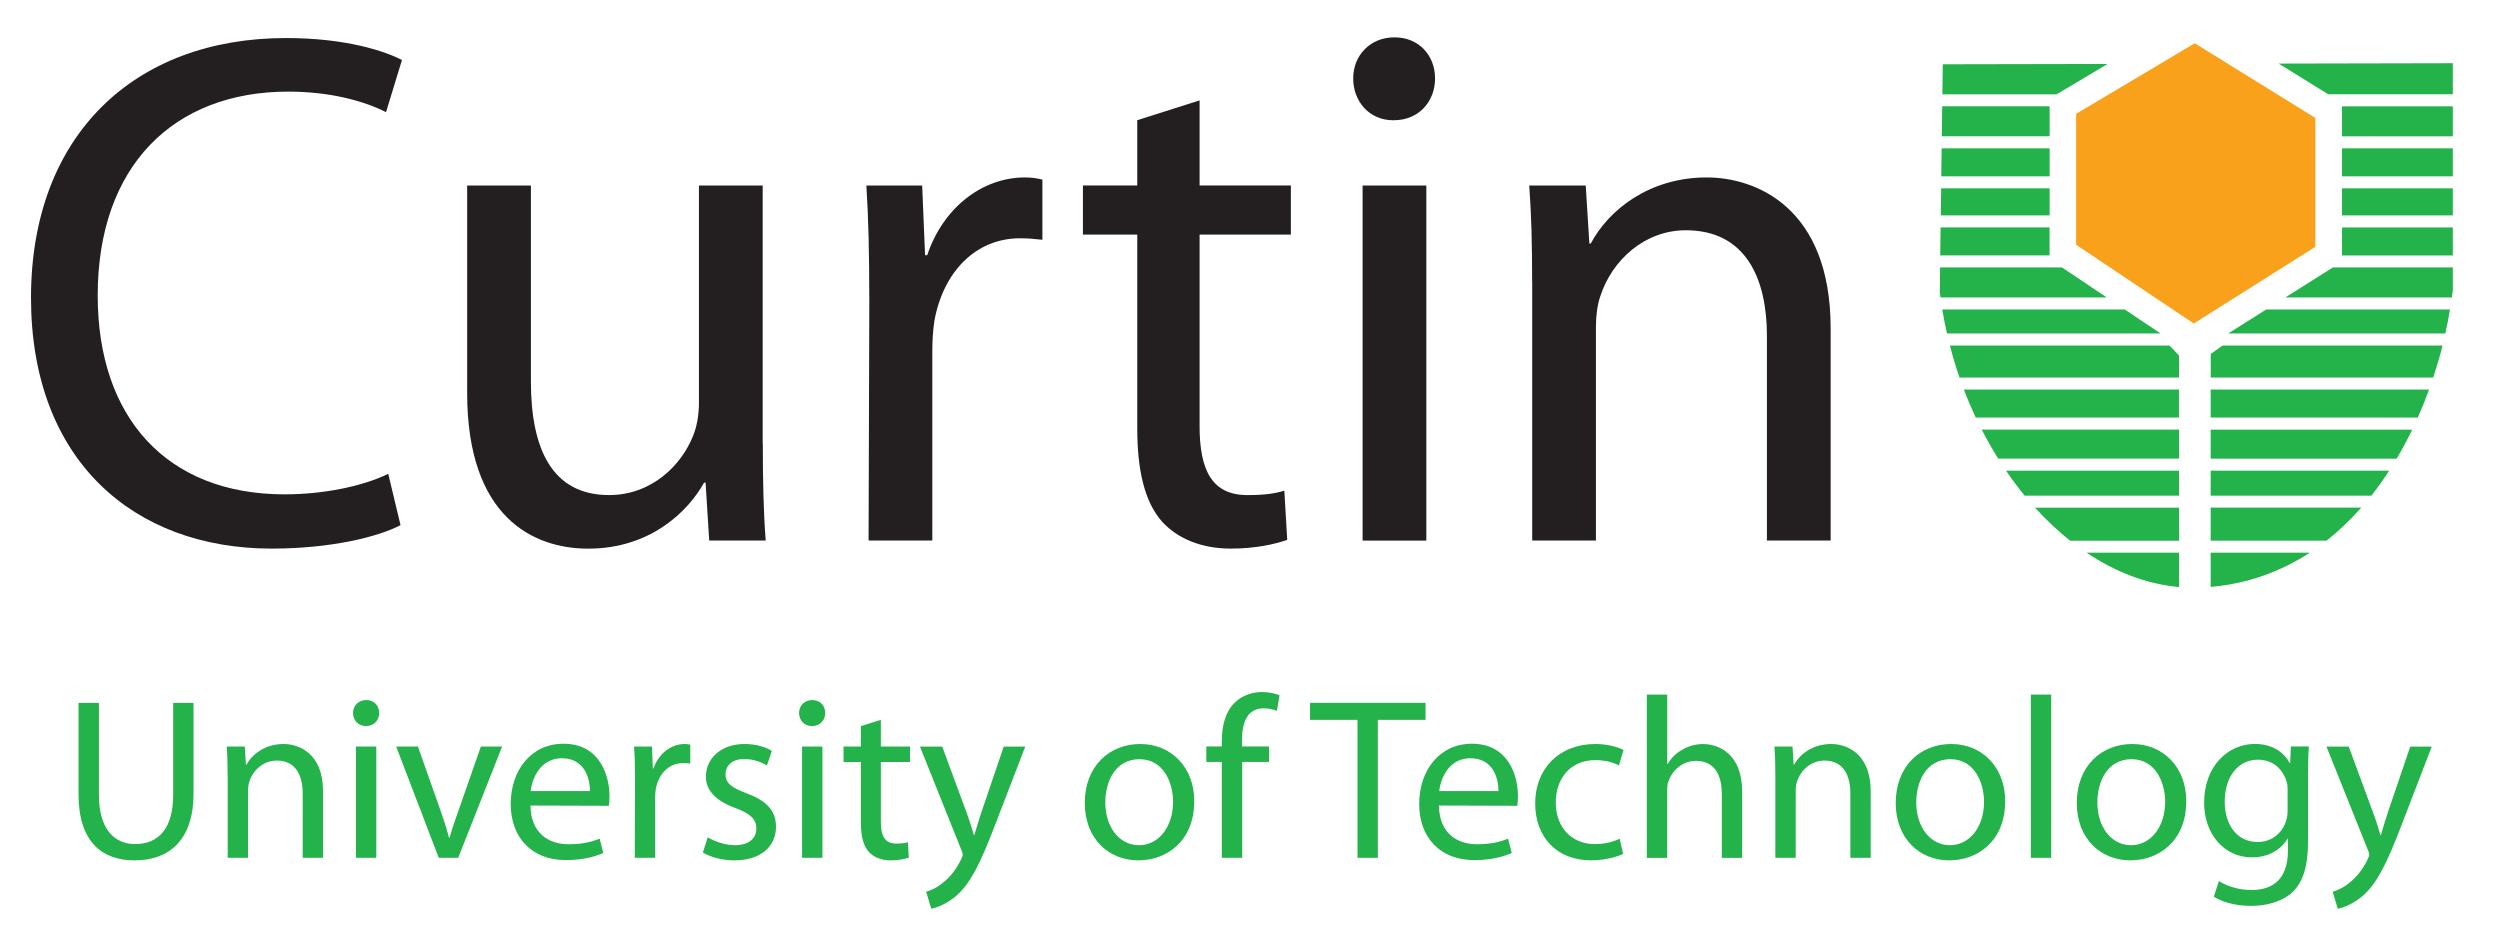 <svg width="148" height="56" viewBox="0 0 148 56" fill="none" xmlns="http://www.w3.org/2000/svg">
<path fill-rule="evenodd" clip-rule="evenodd" d="M115.011 3.805L114.989 5.584H121.749L124.769 3.786L115.011 3.805ZM137.832 5.581H145.207V3.742L134.896 3.764L137.832 5.581ZM114.978 6.292L114.956 8.067H121.338V6.292H114.978ZM138.647 8.071H145.207V6.295H138.647V8.071ZM114.945 8.782L114.923 10.44H121.338V8.782H114.945ZM138.647 10.44H145.207V8.782H138.647V10.44ZM114.916 11.151L114.894 12.75H121.338V11.151H114.916ZM138.647 12.75H145.207V11.151H138.647V12.75ZM114.883 13.461L114.861 15.119H121.335V13.461H114.88H114.883ZM138.647 15.123H145.207V13.465H138.647V15.123ZM114.854 15.834L114.836 17.315C114.847 17.414 114.861 17.514 114.876 17.61H124.722L122.066 15.83H114.854V15.834ZM135.292 17.61H145.153C145.171 17.47 145.189 17.333 145.207 17.193V15.83H138.109L135.292 17.61ZM114.981 18.321C115.062 18.8 115.153 19.275 115.262 19.743H127.909L125.785 18.321H114.981ZM131.908 19.743H144.764C144.869 19.264 144.964 18.788 145.04 18.321H134.161L131.905 19.743H131.908ZM115.433 20.454C115.6 21.099 115.789 21.732 116.004 22.351H128.997V21.043L128.433 20.457H115.433V20.454ZM130.871 22.351H144.047C144.254 21.721 144.44 21.087 144.6 20.454H131.577L130.875 20.955V22.348L130.871 22.351ZM116.262 23.062C116.477 23.63 116.713 24.182 116.965 24.72H128.994V23.062H116.259H116.262ZM130.871 24.72H143.133C143.374 24.175 143.599 23.619 143.799 23.062H130.871V24.72ZM117.317 25.431C117.619 26.024 117.947 26.599 118.293 27.148H129.001V25.431H117.321H117.317ZM130.871 27.152H141.882C142.213 26.595 142.519 26.021 142.802 25.435H130.871V27.152ZM118.755 27.863C119.108 28.378 119.475 28.876 119.861 29.344H128.997V27.863H118.755ZM130.871 29.344H140.383C140.757 28.869 141.11 28.375 141.441 27.863H130.871V29.344ZM120.476 30.055C121.131 30.777 121.826 31.433 122.553 32.011H129.001V30.055H120.476ZM130.871 32.008H137.73C138.472 31.425 139.156 30.766 139.79 30.051H130.871V32.008ZM123.525 32.718C125.231 33.864 127.087 34.583 128.997 34.752V32.718H123.525ZM130.871 34.745C133.098 34.553 135.048 33.82 136.74 32.718H130.871V34.745Z" fill="#24B24B"/>
<path fill-rule="evenodd" clip-rule="evenodd" d="M129.929 2.561L122.906 6.738V14.49L129.871 19.151L137.068 14.612V6.982L129.929 2.561Z" fill="#F9A11B"/>
<path d="M23.711 31.088C22.383 31.785 19.592 32.477 16.078 32.477C7.927 32.477 1.836 27.264 1.836 17.626C1.836 7.988 7.971 2.252 16.933 2.252C20.491 2.252 22.809 3.033 23.795 3.556L22.853 6.64C21.481 5.944 19.465 5.424 17.064 5.424C10.288 5.424 5.784 9.812 5.784 17.497C5.784 24.707 9.859 29.265 16.849 29.265C19.163 29.265 21.481 28.786 22.984 28.049L23.711 31.088Z" fill="#231F20"/>
<path d="M45.158 26.268C45.158 28.438 45.202 30.35 45.329 32.001H41.985L41.77 28.571H41.683C40.741 30.266 38.51 32.48 34.821 32.48C31.561 32.48 27.656 30.612 27.656 23.273V10.982H31.43V22.577C31.43 26.57 32.674 29.308 36.061 29.308C38.59 29.308 40.351 27.528 41.035 25.789C41.25 25.27 41.377 24.573 41.377 23.837V10.982H45.151V26.268H45.158Z" fill="#231F20"/>
<path d="M51.46 17.541C51.46 15.065 51.416 12.935 51.289 10.983H54.593L54.764 15.109H54.891C55.834 12.287 58.151 10.504 60.68 10.504C61.066 10.504 61.368 10.548 61.71 10.633V14.195C61.281 14.151 60.895 14.107 60.382 14.107C57.722 14.107 55.834 16.148 55.321 18.97C55.233 19.534 55.193 20.142 55.193 20.794V31.998H51.42L51.464 17.537L51.46 17.541Z" fill="#231F20"/>
<path d="M71.016 5.943V10.98H76.419V13.89H71.016V25.227C71.016 27.831 71.743 29.309 73.846 29.309C74.876 29.309 75.476 29.22 76.033 29.047L76.204 31.958C75.476 32.219 74.316 32.477 72.86 32.477C71.103 32.477 69.687 31.869 68.785 30.871C67.755 29.699 67.326 27.831 67.326 25.355V13.89H64.109V10.98H67.326V7.115L71.016 5.943Z" fill="#231F20"/>
<path d="M82.467 7.118C81.052 7.118 80.109 5.991 80.109 4.643C80.109 3.294 81.095 2.211 82.555 2.211C84.014 2.211 84.956 3.298 84.956 4.643C84.956 5.987 84.014 7.118 82.511 7.118H82.467ZM80.666 32.002V10.983H84.439V32.002H80.666Z" fill="#231F20"/>
<path d="M90.702 16.671C90.702 14.457 90.659 12.718 90.531 10.983H93.875L94.09 14.413H94.177C95.207 12.46 97.608 10.504 101.04 10.504C103.914 10.504 108.375 12.243 108.375 19.449V32.001H104.602V19.884C104.602 16.498 103.357 13.632 99.799 13.632C97.354 13.632 95.425 15.411 94.737 17.541C94.567 18.02 94.479 18.712 94.479 19.32V32.001H90.706V16.671H90.702Z" fill="#231F20"/>
<path d="M5.856 41.609V47.055C5.856 49.096 6.773 49.969 8.007 49.969C9.364 49.969 10.252 49.07 10.252 47.055V41.609H11.456V46.974C11.456 49.792 9.964 50.934 7.963 50.934C6.071 50.934 4.648 49.873 4.648 47.014V41.609H5.853H5.856Z" fill="#24B24B"/>
<path d="M13.476 45.979C13.476 45.286 13.462 44.741 13.422 44.196H14.492L14.561 45.272H14.59C14.917 44.66 15.685 44.045 16.78 44.045C17.697 44.045 19.124 44.59 19.124 46.849V50.783H17.919V46.985C17.919 45.924 17.523 45.025 16.384 45.025C15.601 45.025 14.986 45.585 14.768 46.252C14.714 46.403 14.684 46.62 14.684 46.808V50.783H13.48V45.979H13.476Z" fill="#24B24B"/>
<path d="M21.652 42.983C21.2 42.983 20.898 42.63 20.898 42.206C20.898 41.782 21.215 41.443 21.681 41.443C22.146 41.443 22.448 41.782 22.448 42.206C22.448 42.63 22.146 42.983 21.666 42.983H21.652ZM21.073 50.783V44.196H22.277V50.783H21.073Z" fill="#24B24B"/>
<path d="M24.741 44.195L26.044 47.883C26.262 48.495 26.44 49.04 26.579 49.585H26.619C26.768 49.04 26.961 48.495 27.179 47.883L28.467 44.195H29.726L27.125 50.783H25.975L23.453 44.195H24.741Z" fill="#24B24B"/>
<path d="M31.402 47.691C31.428 49.312 32.458 49.979 33.662 49.979C34.524 49.979 35.059 49.828 35.496 49.651L35.714 50.495C35.288 50.687 34.55 50.919 33.495 50.919C31.468 50.919 30.234 49.57 30.234 47.596C30.234 45.621 31.428 44.029 33.356 44.029C35.521 44.029 36.082 45.923 36.082 47.131C36.082 47.378 36.067 47.566 36.042 47.703L31.399 47.688L31.402 47.691ZM34.921 46.833C34.935 46.085 34.604 44.888 33.265 44.888C32.032 44.888 31.512 46.004 31.417 46.833H34.925H34.921Z" fill="#24B24B"/>
<path d="M37.594 46.252C37.594 45.474 37.579 44.808 37.539 44.196H38.594L38.649 45.489H38.689C38.991 44.605 39.73 44.045 40.537 44.045C40.661 44.045 40.756 44.06 40.865 44.085V45.202C40.727 45.187 40.603 45.176 40.439 45.176C39.591 45.176 38.987 45.817 38.824 46.701C38.794 46.878 38.783 47.07 38.783 47.272V50.783H37.579L37.594 46.252Z" fill="#24B24B"/>
<path d="M41.897 49.571C42.268 49.789 42.897 50.035 43.502 50.035C44.364 50.035 44.775 49.612 44.775 49.055C44.775 48.499 44.433 48.171 43.556 47.843C42.352 47.409 41.788 46.768 41.788 45.979C41.788 44.918 42.665 44.045 44.076 44.045C44.746 44.045 45.335 44.222 45.692 44.454L45.404 45.312C45.142 45.161 44.666 44.933 44.047 44.933C43.334 44.933 42.952 45.342 42.952 45.832C42.952 46.392 43.334 46.635 44.2 46.963C45.335 47.386 45.939 47.958 45.939 48.949C45.939 50.12 45.022 50.934 43.472 50.934C42.745 50.934 42.075 50.743 41.609 50.47L41.897 49.571Z" fill="#24B24B"/>
<path d="M48.058 42.983C47.607 42.983 47.305 42.63 47.305 42.206C47.305 41.782 47.621 41.443 48.087 41.443C48.553 41.443 48.855 41.782 48.855 42.206C48.855 42.63 48.553 42.983 48.072 42.983H48.058ZM47.483 50.783V44.196H48.687V50.783H47.483Z" fill="#24B24B"/>
<path d="M52.146 42.615V44.196H53.871V45.109H52.146V48.661C52.146 49.479 52.379 49.939 53.048 49.939C53.376 49.939 53.569 49.914 53.747 49.858L53.802 50.772C53.569 50.853 53.198 50.934 52.732 50.934C52.172 50.934 51.717 50.743 51.429 50.429C51.102 50.061 50.964 49.475 50.964 48.702V45.109H49.938V44.196H50.964V42.984L52.142 42.615H52.146Z" fill="#24B24B"/>
<path d="M55.778 44.195L57.215 48.09C57.379 48.524 57.543 49.044 57.656 49.438H57.681C57.805 49.044 57.943 48.539 58.107 48.064L59.42 44.199H60.694L58.886 48.896C58.023 51.155 57.434 52.312 56.611 53.034C56.007 53.538 55.432 53.741 55.13 53.796L54.828 52.791C55.13 52.709 55.527 52.518 55.884 52.205C56.211 51.947 56.611 51.483 56.899 50.871C56.953 50.749 56.993 50.669 56.993 50.584C56.993 50.517 56.964 50.422 56.899 50.285L54.461 44.199H55.775L55.778 44.195Z" fill="#24B24B"/>
<path d="M67.395 50.934C65.616 50.934 64.219 49.627 64.219 47.545C64.219 45.338 65.685 44.045 67.508 44.045C69.331 44.045 70.699 45.419 70.699 47.42C70.699 49.87 68.985 50.931 67.413 50.931H67.399L67.395 50.934ZM67.435 50.035C68.585 50.035 69.447 48.96 69.447 47.464C69.447 46.348 68.887 44.944 67.461 44.944C66.034 44.944 65.434 46.252 65.434 47.504C65.434 48.949 66.256 50.035 67.421 50.035H67.435Z" fill="#24B24B"/>
<path d="M72.331 50.783V45.106H71.414V44.192H72.331V43.879C72.331 42.955 72.549 42.111 73.113 41.58C73.564 41.146 74.168 40.969 74.718 40.969C75.155 40.969 75.511 41.065 75.744 41.16L75.595 42.085C75.402 42.004 75.169 41.934 74.812 41.934C73.797 41.934 73.525 42.833 73.525 43.839V44.192H75.129V45.106H73.539V50.783H72.335H72.331Z" fill="#24B24B"/>
<path d="M80.364 42.615H77.555V41.609H84.392V42.615H81.568V50.783H80.364V42.615Z" fill="#24B24B"/>
<path d="M85.184 47.691C85.209 49.312 86.239 49.979 87.443 49.979C88.306 49.979 88.84 49.828 89.277 49.651L89.495 50.495C89.07 50.687 88.331 50.919 87.276 50.919C85.249 50.919 84.016 49.57 84.016 47.596C84.016 45.621 85.209 44.029 87.138 44.029C89.302 44.029 89.863 45.923 89.863 47.131C89.863 47.378 89.848 47.566 89.823 47.703L85.18 47.688L85.184 47.691ZM88.706 46.833C88.72 46.085 88.389 44.888 87.05 44.888C85.817 44.888 85.296 46.004 85.202 46.833H88.709H88.706Z" fill="#24B24B"/>
<path d="M96.086 50.551C95.773 50.702 95.071 50.931 94.183 50.931C92.182 50.931 90.883 49.582 90.883 47.556C90.883 45.53 92.28 44.045 94.445 44.045C95.158 44.045 95.788 44.222 96.115 44.399L95.842 45.312C95.555 45.161 95.104 44.999 94.445 44.999C92.924 44.999 92.102 46.13 92.102 47.504C92.102 49.03 93.088 49.969 94.405 49.969C95.089 49.969 95.54 49.807 95.886 49.656L96.09 50.555L96.086 50.551Z" fill="#24B24B"/>
<path d="M97.496 41.119H98.7V45.231H98.726C98.918 44.892 99.221 44.579 99.588 44.387C99.945 44.17 100.37 44.048 100.822 44.048C101.713 44.048 103.136 44.593 103.136 46.867V50.786H101.931V47.003C101.931 45.927 101.535 45.043 100.396 45.043C99.614 45.043 99.013 45.588 98.78 46.24C98.711 46.402 98.697 46.579 98.697 46.811V50.786H97.492V41.123L97.496 41.119Z" fill="#24B24B"/>
<path d="M105.101 45.979C105.101 45.286 105.087 44.741 105.047 44.196H106.117L106.186 45.272H106.211C106.539 44.66 107.306 44.045 108.402 44.045C109.319 44.045 110.745 44.59 110.745 46.849V50.783H109.541V46.985C109.541 45.924 109.144 45.025 108.005 45.025C107.223 45.025 106.608 45.585 106.39 46.252C106.335 46.403 106.306 46.62 106.306 46.808V50.783H105.101V45.979Z" fill="#24B24B"/>
<path d="M115.403 50.934C113.624 50.934 112.227 49.627 112.227 47.545C112.227 45.338 113.693 44.045 115.516 44.045C117.339 44.045 118.707 45.419 118.707 47.42C118.707 49.87 116.993 50.931 115.421 50.931H115.407L115.403 50.934ZM115.443 50.035C116.593 50.035 117.455 48.96 117.455 47.464C117.455 46.348 116.895 44.944 115.469 44.944C114.042 44.944 113.442 46.252 113.442 47.504C113.442 48.949 114.264 50.035 115.429 50.035H115.443Z" fill="#24B24B"/>
<path d="M120.227 41.119H121.431V50.783H120.227V41.119Z" fill="#24B24B"/>
<path d="M126.122 50.934C124.343 50.934 122.945 49.627 122.945 47.545C122.945 45.338 124.412 44.045 126.235 44.045C128.058 44.045 129.426 45.419 129.426 47.42C129.426 49.87 127.712 50.931 126.14 50.931H126.125L126.122 50.934ZM126.165 50.035C127.315 50.035 128.178 48.96 128.178 47.464C128.178 46.348 127.617 44.944 126.191 44.944C124.765 44.944 124.164 46.252 124.164 47.504C124.164 48.949 124.987 50.035 126.151 50.035H126.165Z" fill="#24B24B"/>
<path d="M136.634 49.818C136.634 51.343 136.317 52.253 135.688 52.839C135.029 53.425 134.098 53.627 133.264 53.627C132.431 53.627 131.594 53.436 131.059 53.082L131.361 52.157C131.802 52.445 132.486 52.688 133.308 52.688C134.541 52.688 135.444 52.047 135.444 50.374V49.652H135.418C135.062 50.264 134.338 50.754 133.308 50.754C131.663 50.754 130.484 49.365 130.484 47.526C130.484 45.294 131.951 44.041 133.483 44.041C134.632 44.041 135.251 44.627 135.553 45.172H135.578L135.618 44.192H136.688C136.648 44.656 136.634 45.187 136.634 45.99V49.814V49.818ZM135.429 46.782C135.429 46.59 135.415 46.414 135.36 46.252C135.142 45.544 134.567 44.973 133.675 44.973C132.526 44.973 131.703 45.938 131.703 47.478C131.703 48.757 132.376 49.847 133.661 49.847C134.414 49.847 135.087 49.383 135.331 48.609C135.4 48.418 135.426 48.186 135.426 47.968V46.786L135.429 46.782Z" fill="#24B24B"/>
<path d="M139.044 44.195L140.481 48.09C140.645 48.524 140.808 49.044 140.921 49.438H140.947C141.07 49.044 141.209 48.539 141.372 48.064L142.686 44.199H143.959L142.151 48.896C141.289 51.155 140.699 52.312 139.877 53.034C139.273 53.538 138.698 53.741 138.396 53.796L138.094 52.791C138.396 52.709 138.793 52.518 139.149 52.205C139.477 51.947 139.877 51.483 140.164 50.871C140.219 50.749 140.259 50.669 140.259 50.584C140.259 50.517 140.23 50.422 140.164 50.285L137.727 44.199H139.04L139.044 44.195Z" fill="#24B24B"/>
</svg>
